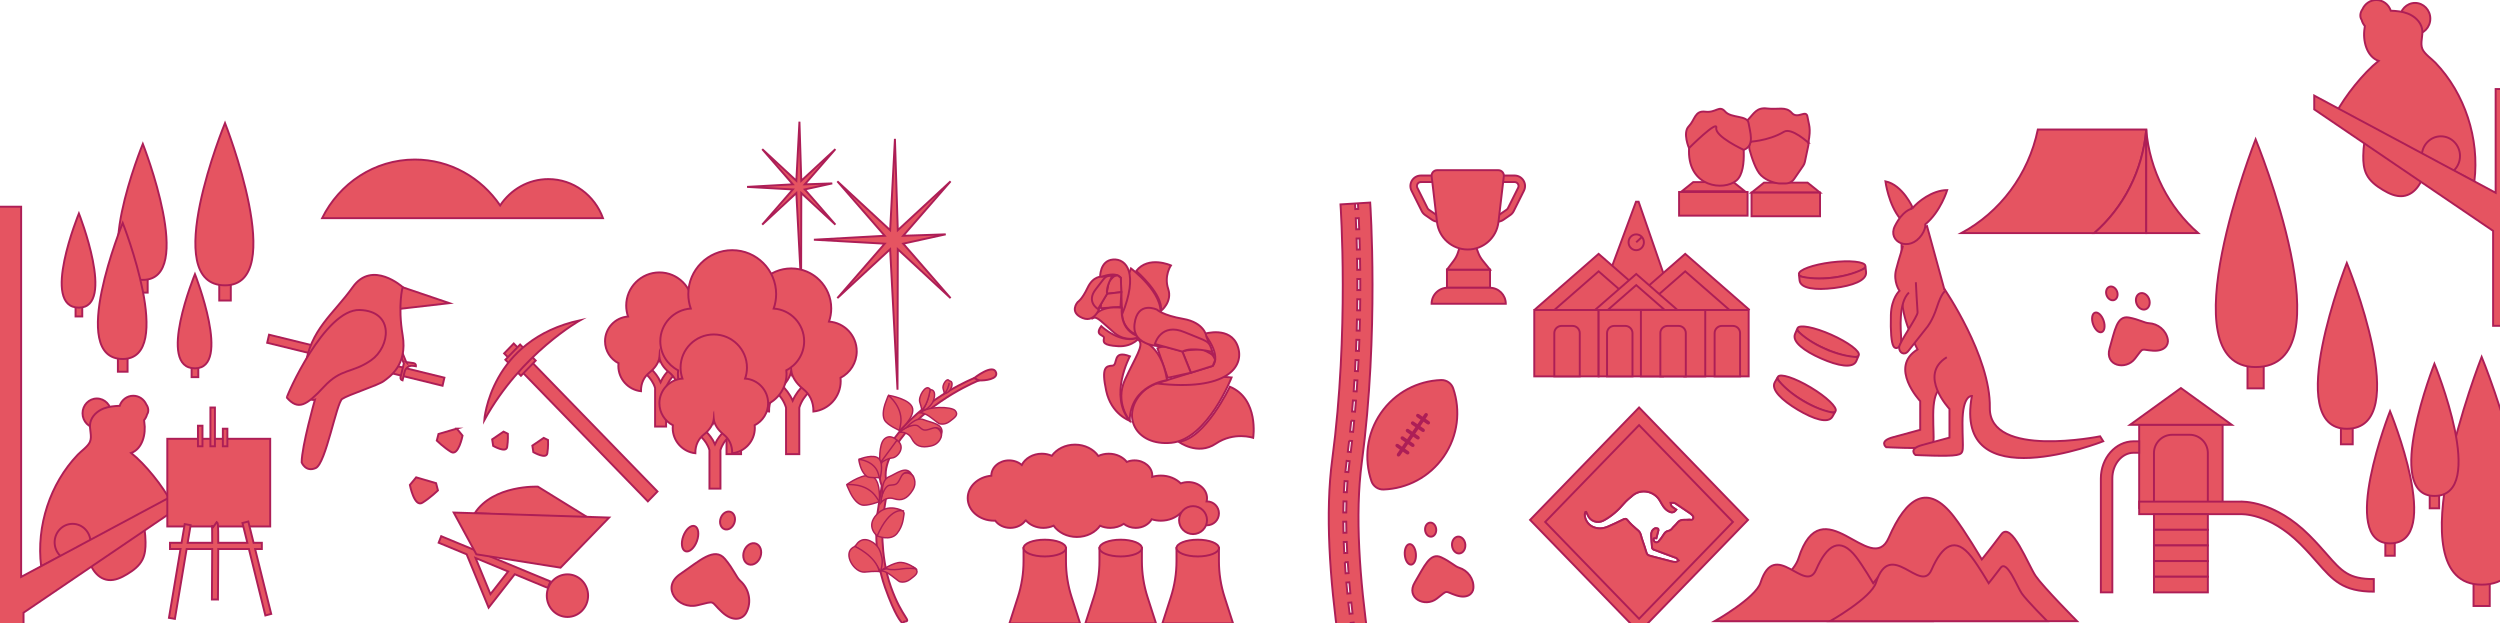 <?xml version="1.0" encoding="UTF-8"?>
<svg xmlns="http://www.w3.org/2000/svg" width="1280" height="319" viewBox="0 0 1280 319" fill="none">
  <g clip-path="url(#clip0_415_20124)">
    <path d="M1098.88 66.321H1043.37C1038.6 89.415 1023.94 108.724 1004.19 119.344H1072.27C1087.28 106.232 1097.14 87.299 1098.88 66.321H1098.88Z" fill="#E55461" stroke="#AD1E56" stroke-miterlimit="10"></path>
    <path d="M1072.27 119.344H1098.88V66.321C1097.14 87.299 1087.28 106.232 1072.27 119.344Z" fill="#E55461" stroke="#AD1E56" stroke-miterlimit="10"></path>
    <path d="M1125.48 119.344H1098.87V66.321C1100.61 87.299 1110.47 106.232 1125.48 119.344Z" fill="#E55461" stroke="#AD1E56" stroke-miterlimit="10"></path>
    <path d="M1236.51 17.605C1240.82 17.605 1244.32 13.999 1244.32 9.552C1244.32 5.104 1240.82 1.498 1236.51 1.498C1232.2 1.498 1228.7 5.104 1228.7 9.552C1228.7 13.999 1232.2 17.605 1236.51 17.605Z" fill="#E55461" stroke="#AD1E56" stroke-miterlimit="10"></path>
    <path d="M1246.93 32.117C1245.08 30.183 1241.42 27.686 1240.31 25.194C1238.88 21.976 1240.84 18.099 1240.08 14.642C1239.28 10.987 1236.17 8.242 1232.76 6.933C1230 5.872 1227.04 5.6 1224.08 5.482C1223.04 2.297 1220.12 0 1216.68 0C1213.52 0 1210.8 1.944 1209.58 4.732C1208.41 6.343 1208.07 8.611 1209.16 10.171C1209.47 11.358 1210.04 12.436 1210.8 13.338C1210.77 13.673 1210.73 14.009 1210.68 14.335C1209.61 20.913 1211.73 28.97 1217.83 31.184C1210.14 37.261 1200.56 49.228 1195.97 58.026C1199.87 62.476 1207.32 62.369 1211.94 66.016C1210.71 70.489 1210.05 75.129 1209.99 79.778C1209.94 83.027 1210.21 86.383 1211.65 89.273C1213.41 92.791 1216.68 95.217 1219.99 97.212C1223.13 99.106 1226.65 100.785 1230.27 100.402C1236.91 99.698 1241.12 92.26 1241.52 85.382C1241.66 82.894 1241.46 80.369 1241.94 77.926C1242.42 75.483 1243.76 73.025 1246.01 72.112C1248.76 70.998 1251.83 72.496 1254.25 74.238C1255.59 75.203 1256.93 76.318 1257.59 77.861C1258.26 79.403 1258.05 81.469 1256.71 82.445C1255.97 82.987 1255.01 83.118 1254.22 83.589C1253.43 84.059 1252.84 85.188 1253.41 85.921C1253.6 86.166 1253.88 86.313 1254.16 86.451C1258.4 88.601 1262.64 90.752 1266.88 92.902C1269.57 70.938 1262 47.877 1246.93 32.117Z" fill="#E55461" stroke="#AD1E56" stroke-miterlimit="10"></path>
    <path d="M1249.74 89.966C1255.14 89.966 1259.52 85.45 1259.52 79.879C1259.52 74.308 1255.14 69.792 1249.74 69.792C1244.34 69.792 1239.97 74.308 1239.97 79.879C1239.97 85.45 1244.34 89.966 1249.74 89.966Z" fill="#E55461" stroke="#AD1E56" stroke-miterlimit="10"></path>
    <path d="M1184.89 56.008L1276.47 118.208V166.816H1291.63V45.585H1277.77V98.708L1184.89 48.948V56.008Z" fill="#E55461" stroke="#AD1E56" stroke-miterlimit="10"></path>
    <path d="M49.596 219.166C53.648 219.166 56.932 215.778 56.932 211.599C56.932 207.419 53.648 204.031 49.596 204.031C45.545 204.031 42.26 207.419 42.26 211.599C42.26 215.778 45.545 219.166 49.596 219.166Z" fill="#E55461" stroke="#AD1E56" stroke-miterlimit="10"></path>
    <path d="M39.807 232.803C41.545 230.985 44.978 228.638 46.02 226.297C47.368 223.273 45.527 219.631 46.242 216.383C46.997 212.948 49.915 210.368 53.114 209.139C55.71 208.142 58.495 207.887 61.276 207.776C62.255 204.783 64.992 202.624 68.223 202.624C71.195 202.624 73.748 204.45 74.9 207.071C76.002 208.584 76.318 210.716 75.294 212.18C74.999 213.297 74.467 214.308 73.75 215.156C73.775 215.471 73.818 215.787 73.868 216.093C74.866 222.274 72.88 229.845 67.15 231.925C74.375 237.636 83.376 248.881 87.689 257.147C84.024 261.329 77.018 261.228 72.679 264.656C73.838 268.858 74.457 273.218 74.516 277.587C74.558 280.641 74.302 283.792 72.949 286.509C71.302 289.815 68.227 292.094 65.116 293.969C62.164 295.749 58.862 297.327 55.461 296.966C49.219 296.304 45.261 289.315 44.888 282.852C44.753 280.514 44.941 278.142 44.49 275.846C44.039 273.55 42.78 271.242 40.666 270.385C38.085 269.337 35.201 270.745 32.925 272.381C31.663 273.288 30.412 274.336 29.785 275.785C29.158 277.235 29.359 279.176 30.614 280.092C31.312 280.602 32.212 280.725 32.954 281.167C33.696 281.609 34.252 282.67 33.717 283.359C33.538 283.59 33.273 283.727 33.016 283.857C29.03 285.877 25.043 287.898 21.058 289.918C18.533 269.28 25.646 247.611 39.808 232.803H39.807Z" fill="#E55461" stroke="#AD1E56" stroke-miterlimit="10"></path>
    <path d="M37.16 287.16C42.234 287.16 46.347 282.916 46.347 277.682C46.347 272.447 42.234 268.204 37.16 268.204C32.086 268.204 27.973 272.447 27.973 277.682C27.973 282.916 32.086 287.16 37.16 287.16Z" fill="#E55461" stroke="#AD1E56" stroke-miterlimit="10"></path>
    <path d="M98.103 255.251L12.047 313.696V320.352H-2.199V105.834H10.822V295.372L98.103 248.617V255.251Z" fill="#E55461" stroke="#AD1E56" stroke-miterlimit="10"></path>
    <path d="M939.784 210.547C940.901 208.679 935.206 203.217 927.063 198.348C918.92 193.479 911.414 191.046 910.297 192.914C909.18 194.782 914.875 200.243 923.018 205.112C931.161 209.982 938.667 212.415 939.784 210.547Z" fill="#E55461" stroke="#AD1E56" stroke-miterlimit="10"></path>
    <path d="M923.097 205.161C928.743 208.529 934.446 210.642 939.298 211.415L938.224 213.303C936.086 217.063 928.609 214.657 920.46 209.797C912.312 204.938 906.579 199.464 908.717 195.704L909.791 193.816C912.841 197.757 917.45 201.794 923.097 205.162V205.161Z" fill="#E55461" stroke="#AD1E56" stroke-miterlimit="10"></path>
    <path d="M938.546 142.159C947.945 140.988 955.346 138.285 955.076 136.122C954.807 133.958 946.969 133.154 937.57 134.325C928.171 135.496 920.77 138.199 921.04 140.362C921.309 142.525 929.147 143.33 938.546 142.159Z" fill="#E55461" stroke="#AD1E56" stroke-miterlimit="10"></path>
    <path d="M938.478 142.16C944.992 141.354 950.822 139.517 955.186 137.138L955.418 139.301C955.879 143.608 948.447 146.307 939.047 147.47C929.647 148.633 921.838 147.817 921.377 143.51L921.145 141.348C925.898 142.599 931.965 142.965 938.478 142.16Z" fill="#E55461" stroke="#AD1E56" stroke-miterlimit="10"></path>
    <path d="M951.676 181.923C952.56 179.929 946.261 175.203 937.606 171.366C928.952 167.529 921.219 166.034 920.335 168.028C919.451 170.022 925.75 174.749 934.405 178.586C943.06 182.423 950.792 183.917 951.676 181.923Z" fill="#E55461" stroke="#AD1E56" stroke-miterlimit="10"></path>
    <path d="M934.457 178.61C940.457 181.264 946.369 182.667 951.281 182.843L950.43 184.846C948.736 188.834 941.025 187.357 932.368 183.528C923.71 179.698 917.383 174.966 919.078 170.977L919.929 168.975C923.413 172.513 928.459 175.957 934.458 178.611L934.457 178.61Z" fill="#E55461" stroke="#AD1E56" stroke-miterlimit="10"></path>
    <path d="M486.696 92.838L462.446 120.715L484.195 119.981L462.446 124.76L486.696 152.636L459.673 127.62L459.522 199.535L455.752 127.62L428.729 152.636L452.978 124.76L416.724 122.737L452.978 120.715L428.729 92.838L455.752 117.854L458.204 71.079L459.673 117.854L486.696 92.838Z" fill="#E55461" stroke="#AD1E56" stroke-miterlimit="10"></path>
    <path d="M427.73 76.361L412.056 94.38L426.113 93.905L412.056 96.995L427.73 115.012L410.263 98.843L410.165 145.326L407.728 98.843L390.261 115.012L405.936 96.995L382.501 95.687L405.936 94.38L390.261 76.361L407.728 92.53L409.314 62.297L410.263 92.53L427.73 76.361Z" fill="#E55461" stroke="#AD1E56" stroke-miterlimit="10"></path>
    <path d="M854.556 148.29H820.934L837.633 103.285H838.97L854.556 148.29Z" fill="#E55461" stroke="#AD1E56" stroke-miterlimit="10"></path>
    <path d="M837.744 128.101C839.914 128.101 841.672 126.287 841.672 124.05C841.672 121.812 839.914 119.998 837.744 119.998C835.575 119.998 833.817 121.812 833.817 124.05C833.817 126.287 835.575 128.101 837.744 128.101Z" fill="#E55461" stroke="#AD1E56" stroke-miterlimit="10"></path>
    <path d="M837.745 124.049L840.651 121.331" stroke="#AD1E56" stroke-miterlimit="10"></path>
    <path d="M895.773 158.722L862.829 129.972L829.886 158.722" fill="#E55461"></path>
    <path d="M895.773 158.722L862.829 129.972L829.886 158.722" stroke="#AD1E56" stroke-miterlimit="10"></path>
    <path d="M862.829 138.924L840.143 158.721H885.515L862.829 138.924Z" fill="#E55461" stroke="#AD1E56" stroke-miterlimit="10"></path>
    <path d="M851.436 158.722L818.493 129.972L785.549 158.722" fill="#E55461"></path>
    <path d="M851.436 158.722L818.493 129.972L785.549 158.722" stroke="#AD1E56" stroke-miterlimit="10"></path>
    <path d="M818.493 138.924L795.807 158.721H841.178L818.493 138.924Z" fill="#E55461" stroke="#AD1E56" stroke-miterlimit="10"></path>
    <path d="M858.735 158.598L837.744 140.279L816.755 158.598" fill="#E55461"></path>
    <path d="M858.735 158.598L837.744 140.279L816.755 158.598" stroke="#AD1E56" stroke-miterlimit="10"></path>
    <path d="M837.744 145.983L823.29 158.597H852.199L837.744 145.983Z" fill="#E55461" stroke="#AD1E56" stroke-miterlimit="10"></path>
    <path d="M818.493 158.722H785.549V192.706H818.493V158.722Z" fill="#E55461" stroke="#AD1E56" stroke-miterlimit="10"></path>
    <path d="M851.436 158.722H818.493V192.706H851.436V158.722Z" fill="#E55461" stroke="#AD1E56" stroke-miterlimit="10"></path>
    <path d="M895.313 158.722H862.37V192.706H895.313V158.722Z" fill="#E55461" stroke="#AD1E56" stroke-miterlimit="10"></path>
    <path d="M873.087 158.722H840.143V192.706H873.087V158.722Z" fill="#E55461" stroke="#AD1E56" stroke-miterlimit="10"></path>
    <path d="M799.496 166.865H805.147C807.184 166.865 808.837 168.519 808.837 170.555V192.705H795.807V170.555C795.807 168.518 797.461 166.865 799.496 166.865Z" fill="#E55461" stroke="#AD1E56" stroke-miterlimit="10"></path>
    <path d="M853.79 166.865H859.44C861.477 166.865 863.13 168.519 863.13 170.555V192.705H850.1V170.555C850.1 168.518 851.754 166.865 853.79 166.865Z" fill="#E55461" stroke="#AD1E56" stroke-miterlimit="10"></path>
    <path d="M881.577 166.865H887.228C889.265 166.865 890.918 168.519 890.918 170.555V192.705H877.888V170.555C877.888 168.518 879.542 166.865 881.577 166.865Z" fill="#E55461" stroke="#AD1E56" stroke-miterlimit="10"></path>
    <path d="M826.492 166.865H832.143C834.18 166.865 835.833 168.519 835.833 170.555V192.705H822.803V170.555C822.803 168.518 824.457 166.865 826.492 166.865Z" fill="#E55461" stroke="#AD1E56" stroke-miterlimit="10"></path>
    <path d="M213.072 244.394L209.855 248.298C209.855 248.298 212.121 259.95 216.262 257.402C220.403 254.853 224.225 251.08 224.225 251.08L223.269 247.388L213.072 244.394Z" fill="#E55461" stroke="#AD1E56" stroke-miterlimit="10"></path>
    <path d="M260.577 178.405L334.168 254.176" stroke="#AD1E56" stroke-miterlimit="10"></path>
    <path d="M331.708 256.715L258.117 180.943L263.036 175.868L336.628 251.639L331.708 256.715Z" fill="#E55461" stroke="#AD1E56" stroke-miterlimit="10"></path>
    <path d="M262.525 180.294L270.496 188.517" stroke="#AD1E56" stroke-miterlimit="10"></path>
    <path d="M266.718 192.413L258.748 184.191L266.303 176.397L274.274 184.62L266.718 192.413Z" fill="#E55461" stroke="#AD1E56" stroke-miterlimit="10"></path>
    <path d="M297.184 163.909C297.184 163.909 266.715 180.842 247.94 215.195C247.94 215.195 250.775 174.02 297.184 163.909Z" fill="#E55461" stroke="#AD1E56" stroke-miterlimit="10"></path>
    <path d="M233.87 219.453L236.823 223.037C236.823 223.037 234.743 233.731 230.943 231.393C227.142 229.053 223.635 225.59 223.635 225.59L224.512 222.201L233.871 219.453H233.87Z" fill="#E55461" stroke="#AD1E56" stroke-miterlimit="10"></path>
    <path d="M251.992 224.954L252.499 228.287C252.499 228.287 259.108 232.123 259.653 228.898C260.198 225.673 260.015 222.085 260.015 222.085L257.819 220.992L251.992 224.954Z" fill="#E55461" stroke="#AD1E56" stroke-miterlimit="10"></path>
    <path d="M272.563 228.16L273.07 231.493C273.07 231.493 279.678 235.329 280.224 232.104C280.769 228.879 280.586 225.292 280.586 225.292L278.39 224.198L272.563 228.16Z" fill="#E55461" stroke="#AD1E56" stroke-miterlimit="10"></path>
    <path d="M301.641 265.37L275.4 249.172C275.4 249.172 252.602 248.127 243.068 262.757L301.641 265.37Z" fill="#E55461" stroke="#AD1E56" stroke-miterlimit="10"></path>
    <path d="M281.784 297.686L225.893 274.536L224.593 277.875L238.925 283.811L250.18 311.122L263.555 294.013L280.484 301.025L281.784 297.686ZM251.116 304.19L243.497 285.705L260.169 292.611L251.116 304.19Z" fill="#E55461" stroke="#AD1E56" stroke-miterlimit="10"></path>
    <path d="M232.29 262.425L243.896 283.806L287.007 290.648L311.878 264.991L232.29 262.425Z" fill="#E55461" stroke="#AD1E56" stroke-miterlimit="10"></path>
    <path d="M290.53 315.878C296.368 315.878 301.101 310.996 301.101 304.974C301.101 298.951 296.368 294.069 290.53 294.069C284.692 294.069 279.96 298.951 279.96 304.974C279.96 310.996 284.692 315.878 290.53 315.878Z" fill="#E55461" stroke="#AD1E56" stroke-miterlimit="10"></path>
    <path d="M920.818 285.907C932.837 248.226 957.992 296.106 967.031 275.328C976.069 254.55 986.942 247.117 1000.41 264.512C1006.17 271.942 1014.69 286.424 1014.69 286.424C1014.69 286.424 1019.39 280.625 1024.65 273.582C1029.9 266.539 1038.41 289.285 1042.28 294.92C1046.14 300.555 1063.46 318.042 1063.46 318.042H882.538C882.538 318.042 916.705 298.802 920.818 285.907Z" fill="#E55461" stroke="#AD1E56" stroke-miterlimit="10"></path>
    <path d="M901.407 298.298C908.792 275.145 924.248 304.565 929.802 291.798C935.355 279.031 942.036 274.464 950.314 285.152C953.85 289.717 959.087 298.616 959.087 298.616C959.087 298.616 961.975 295.053 965.202 290.725C968.429 286.398 973.662 300.374 976.036 303.836C978.409 307.298 989.054 318.043 989.054 318.043H877.886C877.886 318.043 898.88 306.221 901.407 298.298Z" fill="#E55461" stroke="#AD1E56" stroke-miterlimit="10"></path>
    <path d="M960.522 298.298C967.907 275.145 983.363 304.565 988.916 291.798C994.47 279.031 1001.15 274.464 1009.43 285.152C1012.96 289.717 1018.2 298.616 1018.2 298.616C1018.2 298.616 1021.09 295.053 1024.32 290.725C1027.54 286.398 1032.78 300.374 1035.15 303.836C1037.52 307.298 1048.17 318.043 1048.17 318.043H937.001C937.001 318.043 957.995 306.221 960.522 298.298Z" fill="#E55461" stroke="#AD1E56" stroke-miterlimit="10"></path>
    <path d="M138.34 224.661H85.661V269.553H138.34V224.661Z" fill="#E55461" stroke="#AD1E56" stroke-miterlimit="10"></path>
    <path d="M110.041 208.651H107.728V228.499H110.041V208.651ZM116.415 219.483H114.102V228.498H116.415V219.483ZM103.668 217.981H101.355V228.498H103.668V217.981ZM130.624 281.095H134.065V277.914H129.836L127.132 267.001L124.145 267.788L126.653 277.914H111.744C111.758 267.953 111.622 267.839 110.955 267.333L109.127 269.894C108.625 269.513 108.546 268.989 108.539 268.93C108.615 269.528 108.646 273.022 108.648 277.913H96.088L97.605 268.884L94.567 268.34L92.959 277.912H87.039V281.093H92.425L86.506 316.338L89.544 316.882L95.553 281.094H108.646C108.633 288.931 108.568 299.06 108.5 306.927L111.583 306.955C111.583 306.955 111.666 297.433 111.707 287.878C111.719 285.294 111.728 283.052 111.735 281.094H127.441L135.868 315.115L138.856 314.328L130.623 281.095H130.624Z" fill="#E55461" stroke="#AD1E56" stroke-miterlimit="10"></path>
    <path d="M308.731 111.705C304.491 100.019 293.571 91.7 280.765 91.7C270.5 91.7 261.448 97.044 256.074 105.181C246.437 90.982 230.473 81.689 212.395 81.689C191.677 81.689 173.733 93.893 164.915 111.705H308.731Z" fill="#E55461" stroke="#AD1E56" stroke-miterlimit="10"></path>
    <path d="M1226.11 274.347H1221.29V284.541H1226.11V274.347Z" fill="#E55461" stroke="#AD1E56" stroke-miterlimit="10"></path>
    <path d="M1223.7 210.499C1223.7 210.499 1197.06 278.204 1223.7 278.204C1251.53 278.204 1223.7 210.499 1223.7 210.499Z" fill="#E55461" stroke="#AD1E56" stroke-miterlimit="10"></path>
    <path d="M1159.02 181.289H1150.72V198.851H1159.02V181.289Z" fill="#E55461" stroke="#AD1E56" stroke-miterlimit="10"></path>
    <path d="M1154.88 71.293C1154.88 71.293 1108.97 187.933 1154.88 187.933C1202.81 187.933 1154.88 71.293 1154.88 71.293Z" fill="#E55461" stroke="#AD1E56" stroke-miterlimit="10"></path>
    <path d="M1204.59 214.699H1198.55V227.486H1204.59V214.699Z" fill="#E55461" stroke="#AD1E56" stroke-miterlimit="10"></path>
    <path d="M1201.57 134.615C1201.57 134.615 1168.15 219.537 1201.57 219.537C1236.47 219.537 1201.57 134.615 1201.57 134.615Z" fill="#E55461" stroke="#AD1E56" stroke-miterlimit="10"></path>
    <path d="M1274.75 292.704H1266.45V310.267H1274.75V292.704Z" fill="#E55461" stroke="#AD1E56" stroke-miterlimit="10"></path>
    <path d="M1270.61 182.708C1270.61 182.708 1224.7 299.348 1270.61 299.348C1318.54 299.348 1270.61 182.708 1270.61 182.708Z" fill="#E55461" stroke="#AD1E56" stroke-miterlimit="10"></path>
    <path d="M1248.83 250.065H1244.01V260.26H1248.83V250.065Z" fill="#E55461" stroke="#AD1E56" stroke-miterlimit="10"></path>
    <path d="M1246.42 186.218C1246.42 186.218 1219.77 253.923 1246.42 253.923C1274.25 253.923 1246.42 186.218 1246.42 186.218Z" fill="#E55461" stroke="#AD1E56" stroke-miterlimit="10"></path>
    <path d="M42.115 154.764H38.685V162.028H42.115V154.764Z" fill="#E55461" stroke="#AD1E56" stroke-miterlimit="10"></path>
    <path d="M40.398 109.27C40.398 109.27 59.386 157.513 40.398 157.513C20.573 157.513 40.398 109.27 40.398 109.27Z" fill="#E55461" stroke="#AD1E56" stroke-miterlimit="10"></path>
    <path d="M75.606 139.335H70.654V149.823H75.606V139.335Z" fill="#E55461" stroke="#AD1E56" stroke-miterlimit="10"></path>
    <path d="M73.128 73.645C73.128 73.645 100.544 143.302 73.128 143.302C44.503 143.302 73.128 73.645 73.128 73.645Z" fill="#E55461" stroke="#AD1E56" stroke-miterlimit="10"></path>
    <path d="M118.168 141.358H112.258V153.873H118.168V141.358Z" fill="#E55461" stroke="#AD1E56" stroke-miterlimit="10"></path>
    <path d="M115.209 62.98C115.209 62.98 147.921 146.092 115.209 146.092C81.054 146.092 115.209 62.98 115.209 62.98Z" fill="#E55461" stroke="#AD1E56" stroke-miterlimit="10"></path>
    <path d="M65.314 179.831H60.362V190.319H65.314V179.831Z" fill="#E55461" stroke="#AD1E56" stroke-miterlimit="10"></path>
    <path d="M62.835 114.143C62.835 114.143 90.251 183.8 62.835 183.8C34.21 183.8 62.835 114.143 62.835 114.143Z" fill="#E55461" stroke="#AD1E56" stroke-miterlimit="10"></path>
    <path d="M101.533 185.837H98.103V193.101H101.533V185.837Z" fill="#E55461" stroke="#AD1E56" stroke-miterlimit="10"></path>
    <path d="M99.816 140.342C99.816 140.342 118.804 188.585 99.816 188.585C79.99 188.585 99.816 140.342 99.816 140.342Z" fill="#E55461" stroke="#AD1E56" stroke-miterlimit="10"></path>
    <path d="M345.97 186.645C345.733 186.788 340.728 189.878 338.223 195.676C335.718 189.878 330.712 186.788 330.475 186.645L328.567 189.788C328.619 189.82 333.728 193.006 335.407 198.666V218.408H341.039V198.666C342.718 193.006 347.828 189.819 347.88 189.788L345.971 186.645H345.97Z" fill="#E55461" stroke="#AD1E56" stroke-miterlimit="10"></path>
    <path d="M365.448 174.7C365.448 168.003 360.246 162.523 353.663 162.072C354.274 160.319 354.611 158.437 354.611 156.476C354.611 147.09 347.002 139.48 337.615 139.48C328.228 139.48 320.619 147.089 320.619 156.476C320.619 158.437 320.955 160.319 321.566 162.072C314.983 162.523 309.782 168.003 309.782 174.7C309.782 179.613 312.581 183.869 316.671 185.969C316.622 186.427 316.595 186.891 316.595 187.363C316.595 194.066 321.661 199.584 328.173 200.302C328.135 196.166 329.736 192.928 332.601 190.666C335.854 188.097 337.014 185.415 337.423 183.957C337.476 183.591 337.53 183.222 337.587 182.85C337.587 182.85 337.593 182.935 337.616 183.088C337.638 182.936 337.645 182.85 337.645 182.85C337.702 183.223 337.756 183.592 337.808 183.957C338.218 185.415 339.377 188.099 342.63 190.666C345.497 192.928 347.097 196.167 347.059 200.302C353.57 199.583 358.636 194.066 358.636 187.363C358.636 186.892 358.609 186.427 358.561 185.969C362.65 183.869 365.45 179.614 365.45 174.7H365.448Z" fill="#E55461" stroke="#AD1E56" stroke-miterlimit="10"></path>
    <path d="M415.182 194.256C414.897 194.429 408.867 198.15 405.849 205.135C402.831 198.151 396.801 194.43 396.516 194.256L394.216 198.043C394.279 198.081 400.435 201.919 402.456 208.738V232.52H409.241V208.738C411.263 201.919 417.418 198.081 417.48 198.043L415.181 194.256H415.182Z" fill="#E55461" stroke="#AD1E56" stroke-miterlimit="10"></path>
    <path d="M438.645 179.868C438.645 171.799 432.379 165.199 424.448 164.654C425.185 162.543 425.589 160.276 425.589 157.914C425.589 146.606 416.422 137.44 405.116 137.44C393.809 137.44 384.642 146.607 384.642 157.914C384.642 160.276 385.048 162.542 385.783 164.654C377.853 165.198 371.586 171.799 371.586 179.868C371.586 185.785 374.958 190.913 379.884 193.442C379.825 193.994 379.793 194.554 379.793 195.122C379.793 203.197 385.896 209.844 393.74 210.709C393.693 205.727 395.622 201.826 399.074 199.101C402.992 196.007 404.39 192.776 404.883 191.018C404.946 190.578 405.011 190.133 405.079 189.684C405.079 189.684 405.087 189.786 405.114 189.97C405.142 189.786 405.148 189.684 405.148 189.684C405.216 190.133 405.282 190.577 405.344 191.018C405.838 192.776 407.235 196.007 411.153 199.101C414.606 201.826 416.534 205.727 416.488 210.709C424.332 209.844 430.434 203.197 430.434 195.122C430.434 194.554 430.402 193.994 430.343 193.442C435.269 190.913 438.641 185.785 438.641 179.868H438.645Z" fill="#E55461" stroke="#AD1E56" stroke-miterlimit="10"></path>
    <path d="M385.953 190.494C385.64 190.684 379.018 194.772 375.702 202.443C372.388 194.772 365.765 190.684 365.452 190.494L362.926 194.653C362.995 194.696 369.756 198.912 371.977 206.401V232.521H379.428V206.401C381.649 198.912 388.41 194.696 388.479 194.653L385.953 190.494Z" fill="#E55461" stroke="#AD1E56" stroke-miterlimit="10"></path>
    <path d="M411.722 174.691C411.722 165.829 404.841 158.578 396.129 157.982C396.938 155.663 397.383 153.173 397.383 150.579C397.383 138.16 387.315 128.093 374.897 128.093C362.478 128.093 352.41 138.16 352.41 150.579C352.41 153.174 352.855 155.663 353.664 157.982C344.954 158.578 338.071 165.828 338.071 174.691C338.071 181.191 341.775 186.822 347.185 189.599C347.121 190.205 347.085 190.821 347.085 191.443C347.085 200.312 353.788 207.612 362.403 208.563C362.353 203.091 364.471 198.807 368.262 195.813C372.566 192.416 374.1 188.867 374.642 186.937C374.711 186.452 374.783 185.964 374.858 185.472C374.858 185.472 374.866 185.585 374.897 185.786C374.927 185.585 374.935 185.472 374.935 185.472C375.01 185.964 375.082 186.452 375.151 186.937C375.693 188.867 377.228 192.416 381.531 195.813C385.323 198.807 387.442 203.091 387.39 208.563C396.005 207.612 402.708 200.312 402.708 191.443C402.708 190.82 402.673 190.205 402.609 189.599C408.018 186.821 411.722 181.191 411.722 174.691Z" fill="#E55461" stroke="#AD1E56" stroke-miterlimit="10"></path>
    <path d="M373.804 218.408C373.567 218.552 368.562 221.642 366.057 227.439C363.552 221.642 358.546 218.552 358.309 218.408L356.401 221.552C356.453 221.584 361.562 224.77 363.241 230.43V250.171H368.873V230.43C370.552 224.77 375.662 221.583 375.714 221.552L373.805 218.408H373.804Z" fill="#E55461" stroke="#AD1E56" stroke-miterlimit="10"></path>
    <path d="M393.281 206.464C393.281 199.767 388.079 194.287 381.496 193.836C382.107 192.082 382.444 190.201 382.444 188.24C382.444 178.854 374.835 171.244 365.448 171.244C356.061 171.244 348.452 178.853 348.452 188.24C348.452 190.201 348.788 192.082 349.399 193.836C342.816 194.287 337.615 199.767 337.615 206.464C337.615 211.376 340.414 215.633 344.504 217.732C344.455 218.191 344.428 218.655 344.428 219.127C344.428 225.829 349.494 231.348 356.006 232.066C355.968 227.929 357.569 224.692 360.434 222.429C363.687 219.861 364.847 217.179 365.256 215.721C365.309 215.354 365.363 214.985 365.42 214.614C365.42 214.614 365.426 214.699 365.449 214.852C365.471 214.7 365.478 214.614 365.478 214.614C365.535 214.986 365.589 215.355 365.641 215.721C366.051 217.179 367.21 219.862 370.463 222.429C373.33 224.692 374.93 227.93 374.892 232.066C381.403 231.347 386.469 225.829 386.469 219.127C386.469 218.656 386.442 218.191 386.394 217.732C390.483 215.633 393.283 211.377 393.283 206.464H393.281Z" fill="#E55461" stroke="#AD1E56" stroke-miterlimit="10"></path>
    <path d="M382.035 313.769C385.031 308.331 383.584 301.45 379.031 297.403C376.979 295.578 375.714 291.558 371.177 286.168C365.802 279.783 358.251 287.106 348.22 293.939C338.189 300.772 347.124 312.257 357.043 309.907C366.963 307.557 363.279 307.522 369.761 313.481C375.249 318.527 380.143 317.203 382.035 313.769Z" fill="#E55461" stroke="#AD1E56" stroke-miterlimit="10"></path>
    <path d="M375.99 267.731C376.848 265.284 375.978 262.753 374.047 262.076C372.116 261.4 369.856 262.835 368.999 265.281C368.142 267.728 369.012 270.259 370.942 270.936C372.873 271.612 375.133 270.177 375.99 267.731Z" fill="#E55461" stroke="#AD1E56" stroke-miterlimit="10"></path>
    <path d="M389.33 285.09C390.358 282.156 389.315 279.12 387 278.309C384.685 277.498 381.974 279.219 380.946 282.153C379.918 285.086 380.962 288.122 383.277 288.934C385.592 289.745 388.302 288.024 389.33 285.09Z" fill="#E55461" stroke="#AD1E56" stroke-miterlimit="10"></path>
    <path d="M356.803 277.076C358.108 273.521 357.607 270.068 355.686 269.363C353.765 268.659 351.151 270.969 349.847 274.524C348.543 278.078 349.043 281.531 350.964 282.236C352.885 282.941 355.499 280.631 356.803 277.076Z" fill="#E55461" stroke="#AD1E56" stroke-miterlimit="10"></path>
    <path d="M1109.91 173.765C1109.06 169.067 1104.85 165.668 1100.17 165.467C1098.06 165.376 1095.35 163.595 1090.03 162.585C1083.72 161.39 1082.78 169.425 1080.12 178.372C1077.46 187.319 1088.36 189.825 1093.14 183.605C1097.91 177.384 1095.69 179.153 1102.45 179.556C1108.18 179.897 1110.45 176.731 1109.91 173.765Z" fill="#E55461" stroke="#AD1E56" stroke-miterlimit="10"></path>
    <path d="M1082.49 153.611C1083.97 153.076 1084.62 151.123 1083.94 149.248C1083.26 147.373 1081.52 146.286 1080.04 146.821C1078.56 147.356 1077.91 149.309 1078.58 151.184C1079.26 153.059 1081.01 154.146 1082.49 153.611Z" fill="#E55461" stroke="#AD1E56" stroke-miterlimit="10"></path>
    <path d="M1098.59 158.349C1100.36 157.708 1101.14 155.365 1100.33 153.117C1099.52 150.869 1097.42 149.566 1095.65 150.207C1093.87 150.848 1093.09 153.191 1093.9 155.439C1094.72 157.688 1096.81 158.991 1098.59 158.349Z" fill="#E55461" stroke="#AD1E56" stroke-miterlimit="10"></path>
    <path d="M1076.06 170.052C1077.55 169.539 1077.99 166.891 1077.04 164.139C1076.09 161.386 1074.11 159.571 1072.62 160.084C1071.14 160.598 1070.7 163.245 1071.65 165.998C1072.6 168.75 1074.57 170.565 1076.06 170.052Z" fill="#E55461" stroke="#AD1E56" stroke-miterlimit="10"></path>
    <path d="M754.38 301.115C754.721 296.352 751.492 292.013 747.01 290.654C744.988 290.04 742.81 287.642 737.905 285.338C732.095 282.61 729.18 290.157 724.376 298.161C719.573 306.165 729.513 311.307 735.683 306.47C741.853 301.633 739.268 302.795 745.715 304.869C751.175 306.624 754.165 304.123 754.38 301.116V301.115Z" fill="#E55461" stroke="#AD1E56" stroke-miterlimit="10"></path>
    <path d="M732.837 274.773C734.403 274.623 735.519 272.893 735.33 270.908C735.14 268.924 733.717 267.436 732.151 267.586C730.585 267.735 729.469 269.465 729.658 271.45C729.848 273.435 731.271 274.922 732.837 274.773Z" fill="#E55461" stroke="#AD1E56" stroke-miterlimit="10"></path>
    <path d="M747.25 283.368C749.128 283.188 750.467 281.113 750.239 278.734C750.012 276.354 748.305 274.57 746.426 274.749C744.548 274.929 743.21 277.004 743.437 279.383C743.664 281.763 745.371 283.547 747.25 283.368Z" fill="#E55461" stroke="#AD1E56" stroke-miterlimit="10"></path>
    <path d="M722.52 289.097C724.088 288.97 725.17 286.514 724.935 283.612C724.701 280.71 723.239 278.46 721.67 278.587C720.101 278.714 719.02 281.169 719.254 284.071C719.489 286.974 720.951 289.224 722.52 289.097Z" fill="#E55461" stroke="#AD1E56" stroke-miterlimit="10"></path>
    <path d="M762.893 138.05H740.845V147.326H762.893V138.05Z" fill="#E55461" stroke="#AD1E56" stroke-miterlimit="10"></path>
    <path d="M741.17 147.326H762.767C767.288 147.326 770.958 150.996 770.958 155.517V155.527H732.979V155.517C732.979 150.996 736.649 147.326 741.17 147.326Z" fill="#E55461" stroke="#AD1E56" stroke-miterlimit="10"></path>
    <path d="M740.845 138.05H762.893L759.19 133.46C758.157 132.18 757.364 130.801 756.834 129.363L755.229 125.011H747.836L746.48 129.285C746.008 130.774 745.257 132.209 744.247 133.545L740.845 138.051V138.05Z" fill="#E55461" stroke="#AD1E56" stroke-miterlimit="10"></path>
    <path d="M766.694 113.501C765.773 113.501 764.847 113.259 764.004 112.772C762.19 111.723 761.169 109.774 761.339 107.685L762.381 94.972C762.587 92.468 764.466 90.464 766.951 90.099L768.126 89.926C768.384 89.889 768.646 89.869 768.907 89.869H775.452C777.374 89.869 779.161 90.906 780.113 92.575C781.006 94.136 781.059 96.029 780.254 97.639L775.033 108.079C774.63 108.885 774.025 109.583 773.282 110.096L769.738 112.542C768.815 113.181 767.756 113.501 766.692 113.501H766.694ZM768.908 93.202C768.809 93.202 768.708 93.209 768.611 93.224L767.437 93.396C766.494 93.535 765.782 94.295 765.703 95.245L764.662 107.958C764.596 108.762 764.973 109.483 765.672 109.887C766.372 110.291 767.185 110.257 767.848 109.799L771.391 107.353C771.673 107.158 771.902 106.894 772.055 106.588L777.276 96.148C777.581 95.537 777.561 94.82 777.222 94.227C776.861 93.594 776.184 93.201 775.454 93.201H768.909L768.908 93.202Z" fill="#E55461" stroke="#AD1E56" stroke-miterlimit="10"></path>
    <path d="M736.259 113.501C735.196 113.501 734.136 113.179 733.212 112.542L729.669 110.096C728.926 109.583 728.321 108.886 727.918 108.079L722.697 97.639C721.892 96.03 721.945 94.136 722.838 92.574C723.792 90.906 725.578 89.869 727.5 89.869H734.045C734.305 89.869 734.568 89.888 734.824 89.926L736.002 90.099C738.488 90.464 740.367 92.469 740.571 94.973L741.614 107.686C741.784 109.774 740.765 111.724 738.949 112.773C738.106 113.26 737.181 113.502 736.259 113.502V113.501ZM727.5 93.202C726.771 93.202 726.093 93.595 725.732 94.228C725.394 94.821 725.373 95.538 725.679 96.149L730.9 106.589C731.053 106.895 731.283 107.16 731.564 107.354L735.106 109.799C735.77 110.257 736.584 110.291 737.282 109.886C737.98 109.483 738.359 108.762 738.292 107.957L737.25 95.244C737.172 94.294 736.46 93.534 735.517 93.395L734.341 93.222C734.245 93.209 734.145 93.201 734.045 93.201H727.5V93.202Z" fill="#E55461" stroke="#AD1E56" stroke-miterlimit="10"></path>
    <path d="M751.477 127.749C743.446 127.749 736.687 121.736 735.752 113.76L732.998 90.274C732.803 88.603 734.108 87.136 735.79 87.136H767.163C768.845 87.136 770.15 88.603 769.955 90.274L767.201 113.76C766.266 121.736 759.507 127.749 751.477 127.749Z" fill="#E55461" stroke="#AD1E56" stroke-miterlimit="10"></path>
    <path d="M553.009 319.197H516.819L521.155 305.713C523.075 299.744 524.052 293.511 524.052 287.241V280.61H545.775V287.241C545.775 293.511 546.753 299.744 548.672 305.713L553.009 319.197Z" fill="#E55461" stroke="#AD1E56" stroke-miterlimit="10"></path>
    <path d="M534.913 284.898C540.912 284.898 545.775 282.979 545.775 280.611C545.775 278.243 540.912 276.323 534.913 276.323C528.914 276.323 524.051 278.243 524.051 280.611C524.051 282.979 528.914 284.898 534.913 284.898Z" fill="#E55461" stroke="#AD1E56" stroke-miterlimit="10"></path>
    <path d="M591.882 319.197H555.692L560.028 305.713C561.948 299.744 562.925 293.511 562.925 287.241V280.61H584.648V287.241C584.648 293.511 585.626 299.744 587.545 305.713L591.882 319.197Z" fill="#E55461" stroke="#AD1E56" stroke-miterlimit="10"></path>
    <path d="M573.787 284.898C579.786 284.898 584.649 282.979 584.649 280.611C584.649 278.243 579.786 276.323 573.787 276.323C567.788 276.323 562.925 278.243 562.925 280.611C562.925 282.979 567.788 284.898 573.787 284.898Z" fill="#E55461" stroke="#AD1E56" stroke-miterlimit="10"></path>
    <path d="M631.326 319.197H595.137L599.473 305.713C601.393 299.744 602.37 293.511 602.37 287.241V280.61H624.093V287.241C624.093 293.511 625.07 299.744 626.99 305.713L631.326 319.197Z" fill="#E55461" stroke="#AD1E56" stroke-miterlimit="10"></path>
    <path d="M613.232 284.898C619.231 284.898 624.094 282.979 624.094 280.611C624.094 278.243 619.231 276.323 613.232 276.323C607.233 276.323 602.37 278.243 602.37 280.611C602.37 282.979 607.233 284.898 613.232 284.898Z" fill="#E55461" stroke="#AD1E56" stroke-miterlimit="10"></path>
    <path d="M617.99 256.728C617.921 256.728 617.855 256.737 617.786 256.739C617.919 256.193 617.99 255.629 617.99 255.05C617.99 250.507 613.689 246.822 608.384 246.822C607.022 246.822 605.728 247.068 604.554 247.507C602.081 245.06 598.437 243.504 594.362 243.504C592.806 243.504 591.319 243.741 589.928 244.157C589.949 243.94 589.967 243.724 589.967 243.504C589.967 239.206 585.899 235.721 580.881 235.721C579.467 235.721 578.133 236.006 576.94 236.5C574.925 233.963 571.527 232.296 567.674 232.296C565.743 232.296 563.925 232.715 562.34 233.452C559.902 229.982 555.474 227.652 550.401 227.652C545.373 227.652 540.98 229.94 538.528 233.36C536.995 232.685 535.261 232.297 533.417 232.297C528.819 232.297 524.871 234.673 523.146 238.068C521.496 236.622 519.198 235.722 516.651 235.722C511.634 235.722 507.565 239.206 507.565 243.505C507.565 243.525 507.568 243.544 507.568 243.565C500.772 244.157 495.467 249.074 495.467 255.052C495.467 261.428 501.503 266.598 508.948 266.598C509.149 266.598 509.344 266.579 509.543 266.572C511.143 268.793 514.001 270.277 517.272 270.277C520.606 270.277 523.511 268.735 525.092 266.443C525.135 266.437 525.18 266.432 525.224 266.425C527.267 268.76 530.514 270.277 534.182 270.277C536.082 270.277 537.869 269.869 539.437 269.154C541.88 272.607 546.294 274.921 551.351 274.921C556.409 274.921 560.8 272.618 563.248 269.18C564.8 269.877 566.564 270.276 568.438 270.276C571.053 270.276 573.453 269.503 575.358 268.217C576.976 269.492 579.129 270.276 581.5 270.276C585.106 270.276 588.211 268.473 589.679 265.867C591.14 266.331 592.712 266.597 594.362 266.597C598.437 266.597 602.081 265.041 604.554 262.594C605.728 263.033 607.022 263.279 608.384 263.279C609.624 263.279 610.805 263.071 611.893 262.705C611.893 262.747 611.887 262.79 611.887 262.832C611.887 266.203 614.62 268.936 617.991 268.936C621.362 268.936 624.094 266.203 624.094 262.832C624.094 259.461 621.361 256.729 617.991 256.729L617.99 256.728Z" fill="#E55461" stroke="#AD1E56" stroke-miterlimit="10"></path>
    <path d="M610.836 273.453C614.787 273.453 617.99 270.25 617.99 266.299C617.99 262.348 614.787 259.146 610.836 259.146C606.885 259.146 603.683 262.348 603.683 266.299C603.683 270.25 606.885 273.453 610.836 273.453Z" fill="#E55461" stroke="#AD1E56" stroke-miterlimit="10"></path>
    <path d="M893.365 97.927H861.077L866.934 93.232H887.507L893.365 97.927Z" fill="#E55461" stroke="#AD1E56" stroke-miterlimit="10"></path>
    <path d="M894.749 98.306H859.692V110.411H894.749V98.306Z" fill="#E55461" stroke="#AD1E56" stroke-miterlimit="10"></path>
    <path d="M931.852 98.615H896.796L903.156 93.517H925.492L931.852 98.615Z" fill="#E55461" stroke="#AD1E56" stroke-miterlimit="10"></path>
    <path d="M931.853 98.615H896.796V110.72H931.853V98.615Z" fill="#E55461" stroke="#AD1E56" stroke-miterlimit="10"></path>
    <path d="M896.944 71.892C895.773 73.246 895.353 75.086 895.824 76.814C896.859 80.617 898.962 87.222 901.651 89.795C904.912 92.915 909.222 93.716 910.505 93.892C910.734 93.923 910.961 93.936 911.193 93.936H914.201C915.968 93.936 917.622 93.066 918.623 91.609L923.264 84.856C923.666 84.27 923.949 83.612 924.093 82.916L925.871 74.425C926.334 72.218 925.367 69.958 923.451 68.767L911.863 61.567C909.621 60.174 906.699 60.619 904.973 62.614L896.944 71.892Z" fill="#E55461" stroke="#AD1E56" stroke-miterlimit="10"></path>
    <path d="M925.871 73.071C925.871 73.071 917.277 65.155 913.413 67.46C905.157 72.388 894.928 72.649 894.928 72.649C894.928 72.649 891.549 64.778 894.82 61.461C898.091 58.143 899.28 54.864 904.814 55.555C910.348 56.246 914.307 54.276 917.381 57.795C920.455 61.314 924.837 55.727 925.453 59.87C926.067 64.013 927.378 65.248 925.87 73.072L925.871 73.071Z" fill="#E55461" stroke="#AD1E56" stroke-miterlimit="10"></path>
    <path d="M891.652 67.141C891.652 67.141 895.591 86.997 889.026 92.44C882.461 97.883 864.655 95.832 864.764 77.426C864.892 55.558 885.087 59.258 891.652 67.141Z" fill="#E55461" stroke="#AD1E56" stroke-miterlimit="10"></path>
    <path d="M892.814 76.741C892.814 76.741 877.911 69.9 878.739 65.478C879.568 61.056 864.763 75.84 864.763 75.84C864.763 75.84 861.384 67.969 864.654 64.652C867.924 61.335 867.618 56.5 873.149 57.191C878.681 57.882 880.218 53.605 883.291 57.125C886.365 60.644 894.662 58.918 895.278 63.061C895.893 67.205 898.648 74.539 892.814 76.741Z" fill="#E55461" stroke="#AD1E56" stroke-miterlimit="10"></path>
    <path d="M979.362 106.426C979.362 106.426 974.218 94.645 965.333 92.832C965.333 92.832 966.882 104.8 972.961 112.048L979.362 106.425V106.426Z" fill="#E55461" stroke="#AD1E56" stroke-miterlimit="10"></path>
    <path d="M994.626 198.718C994.626 198.718 989.806 198.05 989.806 212.508C989.806 226.965 991.183 228.077 986.821 228.966C982.459 229.856 965.704 228.966 965.704 228.966C965.704 228.966 961.765 225.853 969.243 223.851C976.722 221.849 983.149 220.069 983.149 220.069V205.389C983.149 205.389 966.852 188.04 981.772 178.921C981.772 178.921 974.052 164.4 973.925 153.75C973.798 143.099 973.568 123.304 973.568 123.304L986.631 115.741L995.406 147.771L1007.31 178.922L994.627 198.718H994.626Z" fill="#E55461" stroke="#AD1E56" stroke-miterlimit="10"></path>
    <path d="M995.405 147.771C995.405 147.771 1019.25 182.469 1018.79 208.715C1018.33 234.961 1075.26 223.395 1075.26 223.395L1076.86 225.933C1076.86 225.933 999.736 256.313 1009.61 202.709C1009.61 202.709 1004.79 202.042 1004.79 216.5C1004.79 230.957 1006.16 232.069 1001.8 232.958C997.44 233.848 980.684 232.958 980.684 232.958C980.684 232.958 976.745 229.845 984.223 227.842C991.702 225.841 998.129 224.061 998.129 224.061V209.381C998.129 209.381 981.832 192.032 996.752 182.913" fill="#E55461"></path>
    <path d="M995.405 147.771C995.405 147.771 1019.25 182.469 1018.79 208.715C1018.33 234.961 1075.26 223.395 1075.26 223.395L1076.86 225.933C1076.86 225.933 999.736 256.313 1009.61 202.71C1009.61 202.71 1004.79 202.042 1004.79 216.5C1004.79 230.957 1006.16 232.069 1001.8 232.958C997.44 233.848 980.684 232.958 980.684 232.958C980.684 232.958 976.745 229.845 984.223 227.842C991.702 225.841 998.129 224.061 998.129 224.061V209.381C998.129 209.381 981.832 192.032 996.752 182.913" stroke="#AD1E56" stroke-miterlimit="10"></path>
    <path d="M979.361 106.426C978.517 106.003 978.566 106.94 978.566 106.94C978.566 106.94 974.182 107.761 970.175 115.741C966.107 123.842 977.737 129.436 983.956 120.197C985.33 118.156 985.831 116.371 985.783 114.827C993.632 108.371 996.97 97.323 996.97 97.323C989.138 97.37 981.774 103.478 979.362 106.427L979.361 106.426Z" fill="#E55461" stroke="#AD1E56" stroke-miterlimit="10"></path>
    <path d="M974.295 125.813C974.295 126.693 972.316 131.97 970.777 138.127C969.238 144.283 972.537 148.9 972.537 148.9C972.537 148.9 968.359 152.571 968.14 161.29C967.919 170.009 968.36 175.285 969.458 177.265C970.557 179.244 973.636 178.144 973.416 173.526C973.196 168.909 971.877 155.057 977.373 149.78" fill="#E55461"></path>
    <path d="M974.295 125.813C974.295 126.693 972.316 131.97 970.777 138.126C969.238 144.283 972.537 148.9 972.537 148.9C972.537 148.9 968.359 152.571 968.14 161.29C967.919 170.009 968.36 175.285 969.458 177.265C970.557 179.244 973.636 178.144 973.416 173.526C973.196 168.909 971.877 155.057 977.373 149.78" stroke="#AD1E56" stroke-miterlimit="10"></path>
    <path d="M980.922 144.504C980.922 144.504 981.582 157.916 981.801 159.895C982.022 161.874 972.346 175.286 972.346 177.925C972.346 180.564 974.988 182.322 977.075 179.685C979.163 177.046 986.418 167.811 986.418 167.811C986.418 167.811 989.276 164.733 991.695 157.258C994.114 149.782 995.873 149.122 995.873 149.122" fill="#E55461"></path>
    <path d="M980.922 144.504C980.922 144.504 981.582 157.916 981.801 159.895C982.022 161.874 972.346 175.286 972.346 177.925C972.346 180.564 974.988 182.322 977.075 179.685C979.163 177.046 986.418 167.811 986.418 167.811C986.418 167.811 989.276 164.733 991.695 157.258C994.114 149.782 995.873 149.122 995.873 149.122" stroke="#AD1E56" stroke-miterlimit="10"></path>
    <path d="M693.05 330.128C693.008 329.837 692.965 329.543 692.925 329.25L694.435 329.065C694.484 329.419 694.537 329.774 694.587 330.127H700.926C696.097 296.107 693.688 263.485 697.228 236.917C706.09 170.409 701.579 104.37 701.533 103.711L686.339 104.651C686.384 105.298 690.795 170.036 682.117 235.153C678.456 262.636 680.777 295.754 685.57 330.127H693.05V330.128ZM687.991 277.505L689.512 277.454C689.583 279.294 689.671 281.194 689.775 283.101L688.254 283.173C688.151 281.259 688.063 279.353 687.991 277.506V277.505ZM688.537 287.89L690.056 287.803C690.176 289.643 690.313 291.54 690.463 293.444L688.944 293.547C688.794 291.638 688.658 289.735 688.537 287.889V287.89ZM689.337 298.26L690.855 298.142C691.02 300.011 691.197 301.889 691.384 303.775L689.868 303.906C689.68 302.016 689.503 300.133 689.337 298.259V298.26ZM690.356 308.609L691.871 308.466C692.072 310.334 692.284 312.209 692.505 314.091L690.991 314.247C690.77 312.361 690.558 310.482 690.355 308.61L690.356 308.609ZM692.286 324.566C692.036 322.685 691.794 320.81 691.561 318.939L693.074 318.773C693.306 320.64 693.548 322.512 693.798 324.389L692.286 324.565V324.566ZM695.264 190.046L693.744 189.97C693.851 188.071 693.95 186.189 694.04 184.322L695.561 184.387C695.47 186.257 695.372 188.144 695.264 190.046ZM695.775 179.67L694.254 179.613C694.334 177.709 694.406 175.825 694.471 173.962L695.993 174.008C695.928 175.874 695.856 177.762 695.775 179.67ZM696.14 169.289L694.618 169.251C694.673 167.34 694.719 165.454 694.759 163.597L696.281 163.625C696.242 165.486 696.195 167.375 696.14 169.289ZM696.367 158.904L694.844 158.884C694.873 156.964 694.895 155.077 694.912 153.228L696.434 153.239C696.419 155.092 696.397 156.981 696.367 158.904ZM696.461 146.57L696.459 148.518L694.936 148.515L694.938 146.57C694.938 145.312 694.935 144.075 694.93 142.859L696.453 142.854C696.458 144.071 696.461 145.31 696.461 146.57ZM696.417 138.132L694.894 138.146C694.873 136.193 694.846 134.306 694.815 132.491L696.338 132.468C696.37 134.287 696.397 136.176 696.418 138.132H696.417ZM696.241 127.749L694.718 127.781C694.671 125.788 694.618 123.901 694.563 122.128L696.086 122.086C696.141 123.862 696.194 125.753 696.241 127.749ZM695.922 117.367L694.401 117.416C694.32 115.301 694.238 113.41 694.161 111.768L695.682 111.704C695.76 113.351 695.841 115.246 695.922 117.367ZM695.261 104.135C695.261 104.135 695.332 105.126 695.437 106.988L693.916 107.064C693.811 105.216 693.742 104.232 693.742 104.229L695.261 104.135ZM693.461 194.675L694.982 194.76C694.863 196.632 694.737 198.517 694.6 200.414L693.081 200.319C693.216 198.426 693.342 196.545 693.46 194.676L693.461 194.675ZM692.728 205.019L694.246 205.124C694.099 206.998 693.942 208.882 693.776 210.773L692.258 210.657C692.424 208.769 692.581 206.889 692.728 205.019ZM691.829 215.347L693.347 215.475C693.168 217.349 692.978 219.229 692.781 221.115L691.265 220.975C691.463 219.094 691.651 217.218 691.83 215.347H691.829ZM690.752 225.659L692.267 225.809C692.054 227.683 691.831 229.561 691.597 231.44L690.085 231.276C690.318 229.4 690.54 227.527 690.752 225.658V225.659ZM689.483 235.953L690.994 236.129C690.752 237.945 690.533 239.831 690.341 241.733L688.825 241.6C689.018 239.683 689.24 237.784 689.483 235.953ZM688.408 246.313L689.927 246.415C689.787 248.248 689.667 250.143 689.572 252.047L688.051 251.979C688.147 250.064 688.268 248.157 688.408 246.313ZM687.86 256.704L689.383 256.746C689.327 258.581 689.29 260.48 689.272 262.39L687.75 262.378C687.767 260.457 687.804 258.549 687.861 256.704H687.86ZM689.268 267.095C689.282 268.945 689.313 270.846 689.36 272.745L687.838 272.778C687.79 270.871 687.759 268.963 687.744 267.105L689.267 267.095H689.268Z" fill="#E55461" stroke="#AD1E56" stroke-miterlimit="10"></path>
    <path d="M137.279 173.437L227.058 195.438" stroke="#AD1E56" stroke-miterlimit="10"></path>
    <path d="M226.583 197.506L136.803 175.506L137.755 171.369L227.534 193.37L226.583 197.506Z" fill="#E55461" stroke="#AD1E56" stroke-miterlimit="10"></path>
    <path d="M207.983 185.378L206.057 180.672L204.783 181.226L206.772 186.087L205.084 193.054C204.899 193.818 205.349 194.591 206.09 194.782L207.18 190.283C207.658 188.314 209.496 187.03 211.446 187.306L212.986 187.525C213.089 186.745 212.561 186.026 211.805 185.918L207.982 185.376L207.983 185.378Z" fill="#E55461" stroke="#AD1E56" stroke-miterlimit="10"></path>
    <path d="M230.118 155.214L202.169 145.74V152.948L199.574 158.708L230.118 155.214Z" fill="#E55461" stroke="#AD1E56" stroke-miterlimit="10"></path>
    <path d="M206.162 146.977C206.162 146.977 190.591 132.973 180.609 146.977C170.627 160.98 158.781 168.659 156.254 187.958C153.727 207.257 161.245 204.639 161.245 204.639C161.245 204.639 154.457 228.528 154.457 236.765C154.457 236.765 156.453 241.913 161.644 239.648C166.834 237.383 172.224 206.287 175.219 204.227C178.214 202.168 193.669 197.226 196.422 195.166C199.174 193.107 208.757 187.135 206.161 171.69C203.566 156.244 206.161 146.978 206.161 146.978L206.162 146.977Z" fill="#E55461" stroke="#AD1E56" stroke-miterlimit="10"></path>
    <path d="M146.872 203.609C146.448 203.126 166.236 158.097 184.203 158.714C202.17 159.332 199.774 177.661 189.992 184.456C180.21 191.252 174.82 188.369 165.836 198.048C156.853 207.726 152.66 210.199 146.871 203.609H146.872Z" fill="#E55461" stroke="#AD1E56" stroke-miterlimit="10"></path>
    <path d="M498.774 193.574C498.774 193.574 508.489 185.877 509.997 190.749C511.037 194.106 504.504 194.921 501.175 194.782C500 194.732 498.774 193.574 498.774 193.574Z" fill="#E55461" stroke="#AD1E56" stroke-miterlimit="10"></path>
    <path d="M462.15 319.109C461.233 318.417 458.291 315.213 453.125 300.747C447.076 283.811 448.861 265.423 448.88 265.24C449.276 262.638 451.174 250.2 451.472 248.677C451.448 248.609 451.41 248.519 451.364 248.406C447.754 239.477 454.32 228.655 460.463 221.148C475.355 202.955 498.541 193.667 498.774 193.575L501.175 194.783C500.945 194.874 478.028 204.058 463.326 222.02C457.37 229.297 450.986 239.741 454.393 248.17C454.558 248.575 454.64 248.779 454.569 249.022C454.443 249.526 452.951 259.188 451.982 265.556C451.967 265.711 450.209 283.86 456.171 300.556C461.926 316.67 467.288 318.036 462.903 318.264L462.435 319.285C462.39 319.268 462.295 319.22 462.149 319.11L462.15 319.109Z" fill="#E55461" stroke="#AD1E56" stroke-miterlimit="10"></path>
    <path d="M450.703 292.724C450.816 292.972 452.183 288.432 451.538 285.582C450.892 282.731 450.062 278.989 445.453 276.912C440.845 274.835 438.616 278.636 438.616 278.636L437.69 279.765C437.69 279.765 447.282 285.202 450.703 292.724Z" fill="#E55461" stroke="#AD1E56" stroke-width="0.75" stroke-miterlimit="10"></path>
    <path d="M450.22 292.649C450.22 292.649 448.335 292.303 442.844 292.892C437.352 293.48 431.368 283.497 436.774 280.257C437.51 279.815 437.69 279.766 437.69 279.766C437.69 279.766 448.428 284.528 450.22 292.649Z" fill="#E55461" stroke="#AD1E56" stroke-width="0.75" stroke-miterlimit="10"></path>
    <path d="M451.026 292.238C451.026 292.238 453.138 292.11 456.58 294.813C460.022 297.516 460.497 297.761 460.497 297.761C460.497 297.761 463.142 298.792 465.92 296.694C468.699 294.597 470.644 293.27 468.779 291.112C466.915 288.954 454.484 288.719 451.025 292.238H451.026Z" fill="#E55461" stroke="#AD1E56" stroke-width="0.75" stroke-miterlimit="10"></path>
    <path d="M451.026 292.238C451.026 292.238 457.482 287.754 461.332 287.969C465.182 288.185 468.78 291.112 468.78 291.112C468.78 291.112 464.914 290.777 462.22 291.217C459.527 291.658 456.208 291.9 454.727 291.372C453.247 290.845 451.027 292.237 451.027 292.237L451.026 292.238Z" fill="#E55461" stroke="#AD1E56" stroke-width="0.75" stroke-miterlimit="10"></path>
    <path d="M487.42 197.103C487.646 195.203 486.446 195.113 486.446 195.113L486.071 194.998C486.071 194.998 485.945 194.863 485.869 194.777C484.677 193.392 482.31 197.253 482.875 198.988C483.44 200.724 483.484 201.414 483.484 201.414C484.867 200.518 486.001 196.859 485.95 195.994C486.039 197.514 484.62 200.437 483.71 201.466C483.643 201.541 484.777 201.343 485.505 200.635C486.234 199.927 487.192 199.003 487.419 197.103H487.42Z" fill="#E55461" stroke="#AD1E56" stroke-width="0.75" stroke-miterlimit="10"></path>
    <path d="M471.303 211.354C471.303 211.354 473.414 211.225 476.857 213.928C480.299 216.63 480.774 216.876 480.774 216.876C480.774 216.876 483.419 217.907 486.197 215.81C488.976 213.712 490.921 212.385 489.056 210.227C487.192 208.07 474.761 207.835 471.302 211.354H471.303Z" fill="#E55461" stroke="#AD1E56" stroke-width="0.75" stroke-miterlimit="10"></path>
    <path d="M462.189 261.56C462.189 261.56 454.698 257.203 448.861 263.442C443.024 269.681 449.124 274.387 449.124 274.387L462.19 261.56H462.189Z" fill="#E55461" stroke="#AD1E56" stroke-width="0.75" stroke-miterlimit="10"></path>
    <path d="M462.188 261.56C462.188 261.56 455.735 259.275 449.122 274.387C449.122 274.387 455.904 277.243 459.226 273.19C462.547 269.138 462.539 264.618 462.818 263.431C463.098 262.243 462.188 261.559 462.188 261.559V261.56Z" fill="#E55461" stroke="#AD1E56" stroke-width="0.75" stroke-miterlimit="10"></path>
    <path d="M450.198 256.821C450.198 256.821 451.175 247.132 447.136 244.195C443.098 241.259 433.811 247.906 433.811 247.906L450.198 256.819V256.821Z" fill="#E55461" stroke="#AD1E56" stroke-width="0.75" stroke-miterlimit="10"></path>
    <path d="M450.198 256.821C450.198 256.821 444.026 259.292 441.163 258.5C439.416 258.017 436.921 256.066 434.648 250.797C433.472 248.07 433.478 248.305 433.522 248.166C433.522 248.166 443.67 246.901 448.774 254.672C450.551 257.378 450.198 256.821 450.198 256.821Z" fill="#E55461" stroke="#AD1E56" stroke-width="0.75" stroke-miterlimit="10"></path>
    <path d="M467.143 243.315C467.143 243.315 469.997 246.665 467.245 251.024C464.493 255.383 461.681 256.644 457.624 255.33C453.566 254.017 450.987 257.415 450.987 257.415C450.987 257.415 451.622 249.607 454.721 248.127C457.82 246.647 462.287 239.436 467.144 243.315H467.143Z" fill="#E55461" stroke="#AD1E56" stroke-width="0.75" stroke-miterlimit="10"></path>
    <path d="M466.656 242.591C466.656 242.591 463.382 239.862 461.211 244.376C459.242 248.469 458.794 248.096 455.49 248.45C453.228 248.692 451.706 253.269 451.706 253.269C451.706 253.269 451.067 245.83 455.064 244.168C459.06 242.506 463.806 238.295 466.655 242.591H466.656Z" fill="#E55461" stroke="#AD1E56" stroke-width="0.75" stroke-miterlimit="10"></path>
    <path d="M460.499 220.356C460.499 220.356 468.053 214.211 467.284 209.277C466.515 204.343 455.251 202.454 455.251 202.454L460.499 220.355V220.356Z" fill="#E55461" stroke="#AD1E56" stroke-width="0.75" stroke-miterlimit="10"></path>
    <path d="M460.499 220.356C460.499 220.356 454.393 217.727 452.934 215.139C452.043 213.56 451.666 210.416 453.796 205.087C454.898 202.33 454.736 202.499 454.865 202.433C454.865 202.433 462.923 208.731 461.017 217.83C460.353 220.998 460.5 220.355 460.5 220.355L460.499 220.356Z" fill="#E55461" stroke="#AD1E56" stroke-width="0.75" stroke-miterlimit="10"></path>
    <path d="M482.027 222.833C482.027 222.833 481.667 227.219 476.636 228.345C471.604 229.471 468.728 228.369 466.795 224.566C464.863 220.764 460.635 221.335 460.635 221.335C460.635 221.335 466.616 216.275 469.851 217.426C473.087 218.577 481.347 216.654 482.027 222.833Z" fill="#E55461" stroke="#AD1E56" stroke-width="0.75" stroke-miterlimit="10"></path>
    <path d="M482.195 221.977C482.195 221.977 481.818 217.731 477.088 219.377C472.798 220.871 472.746 220.29 470.164 218.199C468.395 216.767 464.08 218.919 464.08 218.919C464.08 218.919 468.9 213.217 472.898 214.876C476.895 216.535 483.228 216.926 482.195 221.977Z" fill="#E55461" stroke="#AD1E56" stroke-width="0.75" stroke-miterlimit="10"></path>
    <path d="M450.499 237.273C450.499 237.273 454.143 234.647 456.871 234.445C459.598 234.244 464.039 228.78 459.249 225.383C459.249 225.383 454.133 227.329 450.499 237.272V237.273Z" fill="#E55461" stroke="#AD1E56" stroke-width="0.75" stroke-miterlimit="10"></path>
    <path d="M450.499 237.273C450.499 237.273 449.717 227.549 452.835 224.74C455.952 221.932 459.249 225.384 459.249 225.384L450.499 237.273Z" fill="#E55461" stroke="#AD1E56" stroke-width="0.75" stroke-miterlimit="10"></path>
    <path d="M450.564 245.014C450.564 245.014 452.623 237.743 450.062 234.922C447.501 232.1 440.186 235.035 440.186 235.035L450.566 245.015L450.564 245.014Z" fill="#E55461" stroke="#AD1E56" stroke-width="0.75" stroke-miterlimit="10"></path>
    <path d="M450.532 244.508C450.532 244.508 445.032 244.813 443.925 243.996C442.816 243.179 441.134 241.425 440.107 237.357C439.548 235.145 439.817 235.168 439.817 235.168C439.817 235.168 447.939 235.926 449.747 242.73C450.813 246.739 450.532 244.508 450.532 244.508Z" fill="#E55461" stroke="#AD1E56" stroke-width="0.75" stroke-miterlimit="10"></path>
    <path d="M472.326 210.079C472.228 210.212 474.09 209.876 475.295 208.705C476.5 207.535 478.084 206.007 478.457 202.865C478.831 199.724 476.849 199.576 476.849 199.576L476.228 199.387C476.228 199.387 475.296 206.04 472.326 210.078V210.079Z" fill="#E55461" stroke="#AD1E56" stroke-width="0.75" stroke-miterlimit="10"></path>
    <path d="M471.954 209.994C471.954 209.994 471.881 208.853 470.947 205.984C470.012 203.116 473.923 196.733 475.896 199.021C476.534 199.761 476.229 199.387 476.229 199.387C476.229 199.387 475.392 206.684 471.954 209.993V209.994Z" fill="#E55461" stroke="#AD1E56" stroke-width="0.75" stroke-miterlimit="10"></path>
    <path d="M744.041 198.858C743.142 196.215 740.619 194.478 737.83 194.579C725.884 195.016 714.288 200.897 706.986 211.498C699.684 222.1 698.323 235.03 702.174 246.347C703.073 248.99 705.595 250.727 708.385 250.625C720.331 250.189 731.927 244.307 739.229 233.706C746.531 223.105 747.892 210.174 744.041 198.858Z" fill="#E55461" stroke="#AD1E56" stroke-miterlimit="10"></path>
    <path d="M728.416 220.666C728.609 220.799 728.874 220.751 729.007 220.557C729.141 220.364 729.092 220.099 728.899 219.966L726.554 218.35L728.715 215.213L731.06 216.829C731.253 216.962 731.518 216.913 731.651 216.72C731.785 216.527 731.736 216.262 731.543 216.128L729.198 214.513L730.533 212.573C730.667 212.38 730.618 212.115 730.425 211.982C730.231 211.848 729.966 211.897 729.833 212.09L728.497 214.03L726.153 212.414C725.959 212.28 725.694 212.329 725.561 212.523C725.427 212.716 725.476 212.981 725.67 213.114L728.014 214.73L725.854 217.867L723.509 216.251C723.315 216.118 723.05 216.167 722.917 216.36C722.784 216.553 722.832 216.818 723.026 216.952L725.371 218.567L723.21 221.705L720.865 220.089C720.671 219.955 720.407 220.004 720.273 220.197C720.14 220.391 720.188 220.656 720.382 220.789L722.727 222.405L720.566 225.542L718.221 223.926C718.028 223.793 717.763 223.842 717.629 224.035C717.496 224.228 717.544 224.493 717.738 224.627L720.083 226.242L717.922 229.379L715.577 227.764C715.384 227.63 715.119 227.679 714.985 227.872C714.852 228.066 714.901 228.331 715.094 228.464L717.439 230.08L715.683 232.629C715.549 232.823 715.598 233.088 715.791 233.221C715.985 233.355 716.249 233.306 716.383 233.113L718.139 230.563L720.484 232.178C720.678 232.312 720.942 232.263 721.076 232.07C721.209 231.876 721.161 231.612 720.967 231.478L718.622 229.863L720.783 226.725L723.128 228.341C723.321 228.474 723.586 228.426 723.72 228.232C723.853 228.039 723.805 227.774 723.611 227.641L721.266 226.025L723.427 222.888L725.772 224.504C725.965 224.637 726.23 224.588 726.364 224.395C726.497 224.201 726.448 223.937 726.255 223.803L723.91 222.188L726.071 219.05L728.416 220.666Z" fill="#E55461" stroke="#AD1E56" stroke-miterlimit="10"></path>
    <path d="M839.199 208.63L783.405 266.186L839.199 323.742L894.994 266.186L839.199 208.63ZM864.69 266.14C862.669 266.329 860.485 265.534 858.773 267.736C857.975 268.762 856.866 269.628 856.024 270.729C855.597 271.285 854.809 271.716 854.12 271.85C852.974 272.073 852.383 272.772 851.8 273.705C851.04 274.923 850.207 276.118 849.252 277.174C848.358 278.162 846.868 277.71 846.649 276.487C846.593 276.175 846.628 275.584 846.741 275.551C847.083 275.449 847.485 275.557 848.052 275.597C848.392 274.299 848.79 272.869 849.12 271.423C849.175 271.181 848.97 270.657 848.812 270.623C848.288 270.508 847.622 270.352 847.202 270.583C845.874 271.313 845.341 272.6 845.42 274.127C845.527 276.178 845.643 278.23 845.842 280.273C845.88 280.665 846.256 281.219 846.601 281.352C850.321 282.781 854.064 284.141 857.803 285.52C857.998 285.593 858.249 285.597 858.385 285.729C858.776 286.112 859.12 286.544 859.484 286.957C859.01 287.23 858.552 287.685 858.057 287.732C857.336 287.8 856.573 287.645 855.856 287.463C852.359 286.571 848.879 285.6 845.376 284.737C843.475 284.269 843.225 283.938 842.66 281.938C841.876 279.164 840.747 276.488 840.046 273.696C839.673 272.212 838.702 271.604 837.719 270.765C836.194 269.463 834.656 268.106 833.435 266.519C832.592 265.424 832.042 265.493 830.993 266.021C828.428 267.315 825.819 268.53 823.18 269.656C820.727 270.704 818.21 270.885 815.675 269.816C813.154 268.753 811.332 266.061 811.378 263.295C811.384 262.913 811.585 262.535 811.695 262.155L812.141 262.093C812.395 262.603 812.69 263.095 812.893 263.626C814.145 266.883 817.935 268.136 820.981 266.516C825.079 264.337 828.442 261.321 831.462 257.775C832.766 256.246 834.365 254.968 835.907 253.673C840.172 250.095 846.991 251.265 849.939 256.464C851.058 258.436 852.084 260.527 854.2 261.705C855.966 262.688 856.998 262.559 858.251 260.945C857.443 260.371 856.544 259.887 855.859 259.182C855.491 258.804 855.489 258.045 855.322 257.458C855.894 257.442 856.477 257.356 857.035 257.437C857.426 257.494 857.811 257.742 858.156 257.973C860.524 259.552 862.881 261.149 865.239 262.745C865.481 262.909 865.714 263.093 865.932 263.29C866.598 263.889 867.352 264.507 866.86 265.555C866.384 266.568 865.484 266.07 864.687 266.143L864.69 266.14Z" fill="#E55461" stroke="#AD1E56" stroke-miterlimit="10"></path>
    <path d="M839.199 217.669L791.146 267.24L839.199 316.81L887.252 267.24L839.199 217.669ZM864.69 266.14C862.669 266.328 860.485 265.534 858.773 267.736C857.975 268.762 856.866 269.628 856.024 270.729C855.597 271.285 854.809 271.715 854.12 271.85C852.974 272.073 852.383 272.771 851.8 273.704C851.04 274.923 850.207 276.118 849.251 277.174C848.358 278.161 846.868 277.709 846.649 276.487C846.593 276.174 846.628 275.584 846.741 275.551C847.083 275.448 847.485 275.557 848.052 275.597C848.392 274.299 848.79 272.869 849.12 271.423C849.175 271.181 848.97 270.657 848.812 270.623C848.287 270.508 847.622 270.352 847.202 270.583C845.874 271.313 845.341 272.6 845.42 274.126C845.527 276.178 845.643 278.23 845.842 280.273C845.88 280.665 846.256 281.219 846.601 281.351C850.321 282.781 854.064 284.141 857.803 285.52C857.998 285.592 858.248 285.596 858.385 285.729C858.776 286.112 859.12 286.544 859.483 286.957C859.01 287.23 858.552 287.685 858.057 287.731C857.336 287.8 856.573 287.644 855.856 287.462C852.359 286.571 848.879 285.6 845.376 284.737C843.474 284.268 843.225 283.937 842.66 281.938C841.876 279.164 840.747 276.488 840.046 273.696C839.673 272.212 838.702 271.604 837.719 270.765C836.194 269.462 834.656 268.105 833.435 266.519C832.592 265.423 832.042 265.493 830.993 266.021C828.427 267.315 825.819 268.529 823.18 269.656C820.726 270.704 818.21 270.885 815.675 269.816C813.154 268.753 811.332 266.06 811.378 263.295C811.384 262.913 811.585 262.534 811.695 262.155L812.141 262.093C812.395 262.603 812.69 263.095 812.893 263.626C814.145 266.883 817.935 268.135 820.981 266.516C825.079 264.337 828.442 261.321 831.462 257.775C832.766 256.245 834.365 254.968 835.907 253.673C840.172 250.095 846.991 251.265 849.939 256.464C851.057 258.436 852.084 260.527 854.2 261.705C855.966 262.687 856.998 262.559 858.251 260.945C857.443 260.37 856.544 259.886 855.859 259.182C855.491 258.803 855.489 258.045 855.322 257.458C855.894 257.442 856.477 257.355 857.035 257.437C857.426 257.494 857.811 257.742 858.156 257.973C860.524 259.552 862.881 261.148 865.239 262.744C865.481 262.909 865.714 263.093 865.932 263.289C866.598 263.888 867.352 264.507 866.86 265.555C866.384 266.567 865.484 266.07 864.687 266.143L864.69 266.14Z" fill="#E55461" stroke="#AD1E56" stroke-miterlimit="10"></path>
    <path d="M1137.98 217.356H1095.26V260.073H1137.98V217.356Z" fill="#E55461" stroke="#AD1E56" stroke-miterlimit="10"></path>
    <path d="M1090.57 217.502L1116.62 198.679L1142.68 217.502H1090.57Z" fill="#E55461" stroke="#AD1E56" stroke-miterlimit="10"></path>
    <path d="M1112.16 222.603H1121.08C1126.23 222.603 1130.41 226.787 1130.41 231.939V260.073H1102.83V231.939C1102.83 226.785 1107.01 222.603 1112.16 222.603H1112.16Z" fill="#E55461" stroke="#AD1E56" stroke-miterlimit="10"></path>
    <path d="M1215.39 302.926C1199.57 302.926 1194.37 296.992 1186.5 288.007C1184.06 285.227 1181.29 282.073 1177.78 278.563C1161.67 262.45 1147.42 263.219 1146.82 263.256L1146.59 263.264H1095.26V256.837H1146.48C1148.35 256.726 1164.69 256.375 1182.33 274.018C1185.99 277.677 1188.83 280.914 1191.33 283.77C1198.99 292.509 1202.49 296.497 1215.39 296.497V302.925V302.926Z" fill="#E55461" stroke="#AD1E56" stroke-miterlimit="10"></path>
    <path d="M1130.42 263.242H1102.83V271.253H1130.42V263.242Z" fill="#E55461" stroke="#AD1E56" stroke-miterlimit="10"></path>
    <path d="M1130.42 271.254H1102.83V279.265H1130.42V271.254Z" fill="#E55461" stroke="#AD1E56" stroke-miterlimit="10"></path>
    <path d="M1130.42 279.265H1102.83V287.276H1130.42V279.265Z" fill="#E55461" stroke="#AD1E56" stroke-miterlimit="10"></path>
    <path d="M1130.42 287.277H1102.83V295.288H1130.42V287.277Z" fill="#E55461" stroke="#AD1E56" stroke-miterlimit="10"></path>
    <path d="M1130.42 295.288H1102.83V303.299H1130.42V295.288Z" fill="#E55461" stroke="#AD1E56" stroke-miterlimit="10"></path>
    <path d="M1081.51 303.299H1075.64V244.988C1075.64 234.486 1083.18 225.942 1092.44 225.942H1095.26V231.807H1092.44C1086.41 231.807 1081.51 237.72 1081.51 244.988V303.299H1081.51Z" fill="#E55461" stroke="#AD1E56" stroke-miterlimit="10"></path>
    <path d="M581.743 138.735C581.743 138.735 595.812 150.885 594.383 159.218C594.383 159.218 600.375 154.622 598.124 147.925C595.873 141.227 599.503 135.894 599.503 135.894C599.503 135.894 588.057 130.718 581.744 138.734L581.743 138.735Z" fill="#E55461" stroke="#AD1E56" stroke-miterlimit="10"></path>
    <path d="M579.041 137.425C579.041 137.425 596.039 150.114 594.07 161.538C592.103 172.961 581.176 174.976 576.055 166.293C570.934 157.609 579.041 137.424 579.041 137.424V137.425Z" fill="#E55461" stroke="#AD1E56" stroke-miterlimit="10"></path>
    <path d="M563.253 142.077C563.253 142.077 562.965 133.404 569.903 132.871C576.842 132.339 582.998 140.045 574.493 161.09L573.861 142.246C573.861 142.246 571.901 138.554 563.253 142.077Z" fill="#E55461" stroke="#AD1E56" stroke-miterlimit="10"></path>
    <path d="M566.856 150.408C566.856 150.408 565.677 141.686 572.218 140.99L573.86 142.246L574.107 149.582L566.856 150.408Z" fill="#E55461" stroke="#AD1E56" stroke-miterlimit="10"></path>
    <path d="M566.856 150.408C566.856 150.408 562.884 154.123 563.711 157.816L573.709 157.163L574.107 149.581L566.856 150.408Z" fill="#E55461" stroke="#AD1E56" stroke-miterlimit="10"></path>
    <path d="M559.675 162.841C559.675 162.841 561.882 156.215 574.374 157.554C574.374 157.554 572.663 169.303 583.716 172.553C583.716 172.553 576.764 175.68 570.591 170.461C564.418 165.244 561.769 161.766 559.675 162.84V162.841Z" fill="#E55461" stroke="#AD1E56" stroke-miterlimit="10"></path>
    <path d="M563.843 166.997C563.843 166.997 574.195 176.903 583.716 172.553C583.716 172.553 580.169 177.702 572.446 177.252C564.724 176.802 564.806 175.182 565.236 173.232C565.667 171.281 560.107 172.038 563.843 166.997Z" fill="#E55461" stroke="#AD1E56" stroke-miterlimit="10"></path>
    <path d="M564.151 141.727C564.011 141.599 559.726 141.246 556.846 147.333C553.966 153.421 551.764 154.656 551.764 154.656C551.764 154.656 547.173 159.886 554.258 162.815C561.345 165.743 563.749 155.521 563.749 155.521L566.525 150.745L567.663 144.248L570.65 141.053L564.152 141.728L564.151 141.727Z" fill="#E55461" stroke="#AD1E56" stroke-miterlimit="10"></path>
    <path d="M562.183 158.237C562.183 158.237 555.916 154.558 561.082 148.034C566.248 141.51 565.45 141.261 569.549 141.167C569.549 141.167 566.032 147.109 566.856 150.408L562.183 158.237Z" fill="#E55461" stroke="#AD1E56" stroke-miterlimit="10"></path>
    <path d="M629.695 197.995C629.695 197.995 616.949 224.851 603.495 226.192C603.495 226.192 613.128 233.474 622.496 227.156C631.862 220.837 641.628 224.163 641.628 224.163C641.628 224.163 644.74 204.316 629.696 197.995H629.695Z" fill="#E55461" stroke="#AD1E56" stroke-miterlimit="10"></path>
    <path d="M630.566 193.273C630.566 193.273 618.232 224.874 599.785 226.7C581.337 228.526 573.583 212.538 584.792 200.949C596 189.36 630.566 193.273 630.566 193.273Z" fill="#E55461" stroke="#AD1E56" stroke-miterlimit="10"></path>
    <path d="M616.68 170.913C616.68 170.913 629.928 166.78 633.699 177.249C637.471 187.719 628.211 200.488 592.15 196.326L620.932 187.338C620.932 187.338 625.789 182.746 616.68 170.913Z" fill="#E55461" stroke="#AD1E56" stroke-miterlimit="10"></path>
    <path d="M605.369 180.011C605.369 180.011 618.313 174.486 622.168 184.272L620.931 187.338L609.726 190.837L605.369 180.011Z" fill="#E55461" stroke="#AD1E56" stroke-miterlimit="10"></path>
    <path d="M605.368 180.011C605.368 180.011 597.952 175.47 592.61 178.315L597.869 193.451L609.727 190.838L605.369 180.012L605.368 180.011Z" fill="#E55461" stroke="#AD1E56" stroke-miterlimit="10"></path>
    <path d="M583.148 174.229C583.148 174.229 594.302 174.813 597.551 194.64C597.551 194.64 578.71 197 578.4 215.421C578.4 215.421 570.624 206.033 576.042 194.298C581.46 182.562 585.695 177.001 583.148 174.229Z" fill="#E55461" stroke="#AD1E56" stroke-miterlimit="10"></path>
    <path d="M578.512 182.423C578.512 182.423 567.644 202.595 578.4 215.422C578.4 215.422 568.954 212.145 566.363 200.048C563.772 187.951 566.303 187.389 569.493 187.223C572.683 187.058 569.153 178.809 578.512 182.423Z" fill="#E55461" stroke="#AD1E56" stroke-miterlimit="10"></path>
    <path d="M617.599 172.149C617.737 171.878 616.458 165.124 605.849 163.272C595.241 161.421 592.399 158.552 592.399 158.552C592.399 158.552 582.382 153.697 580.883 165.867C579.382 178.036 596.163 177.395 596.163 177.395L604.708 179.642L615.208 178.633L621.404 181.88L617.6 172.15L617.599 172.149Z" fill="#E55461" stroke="#AD1E56" stroke-miterlimit="10"></path>
    <path d="M591.312 176.138C591.312 176.138 594.318 164.911 606.573 170.1C618.827 175.29 618.872 173.953 620.76 180.233C620.76 180.233 610.104 177.34 605.369 180.011L591.312 176.138Z" fill="#E55461" stroke="#AD1E56" stroke-miterlimit="10"></path>
  </g>
  <defs>
    <clipPath id="clip0_415_20124">
      <rect width="1324" height="319" fill="white" transform="translate(-12)"></rect>
    </clipPath>
  </defs>
</svg>
